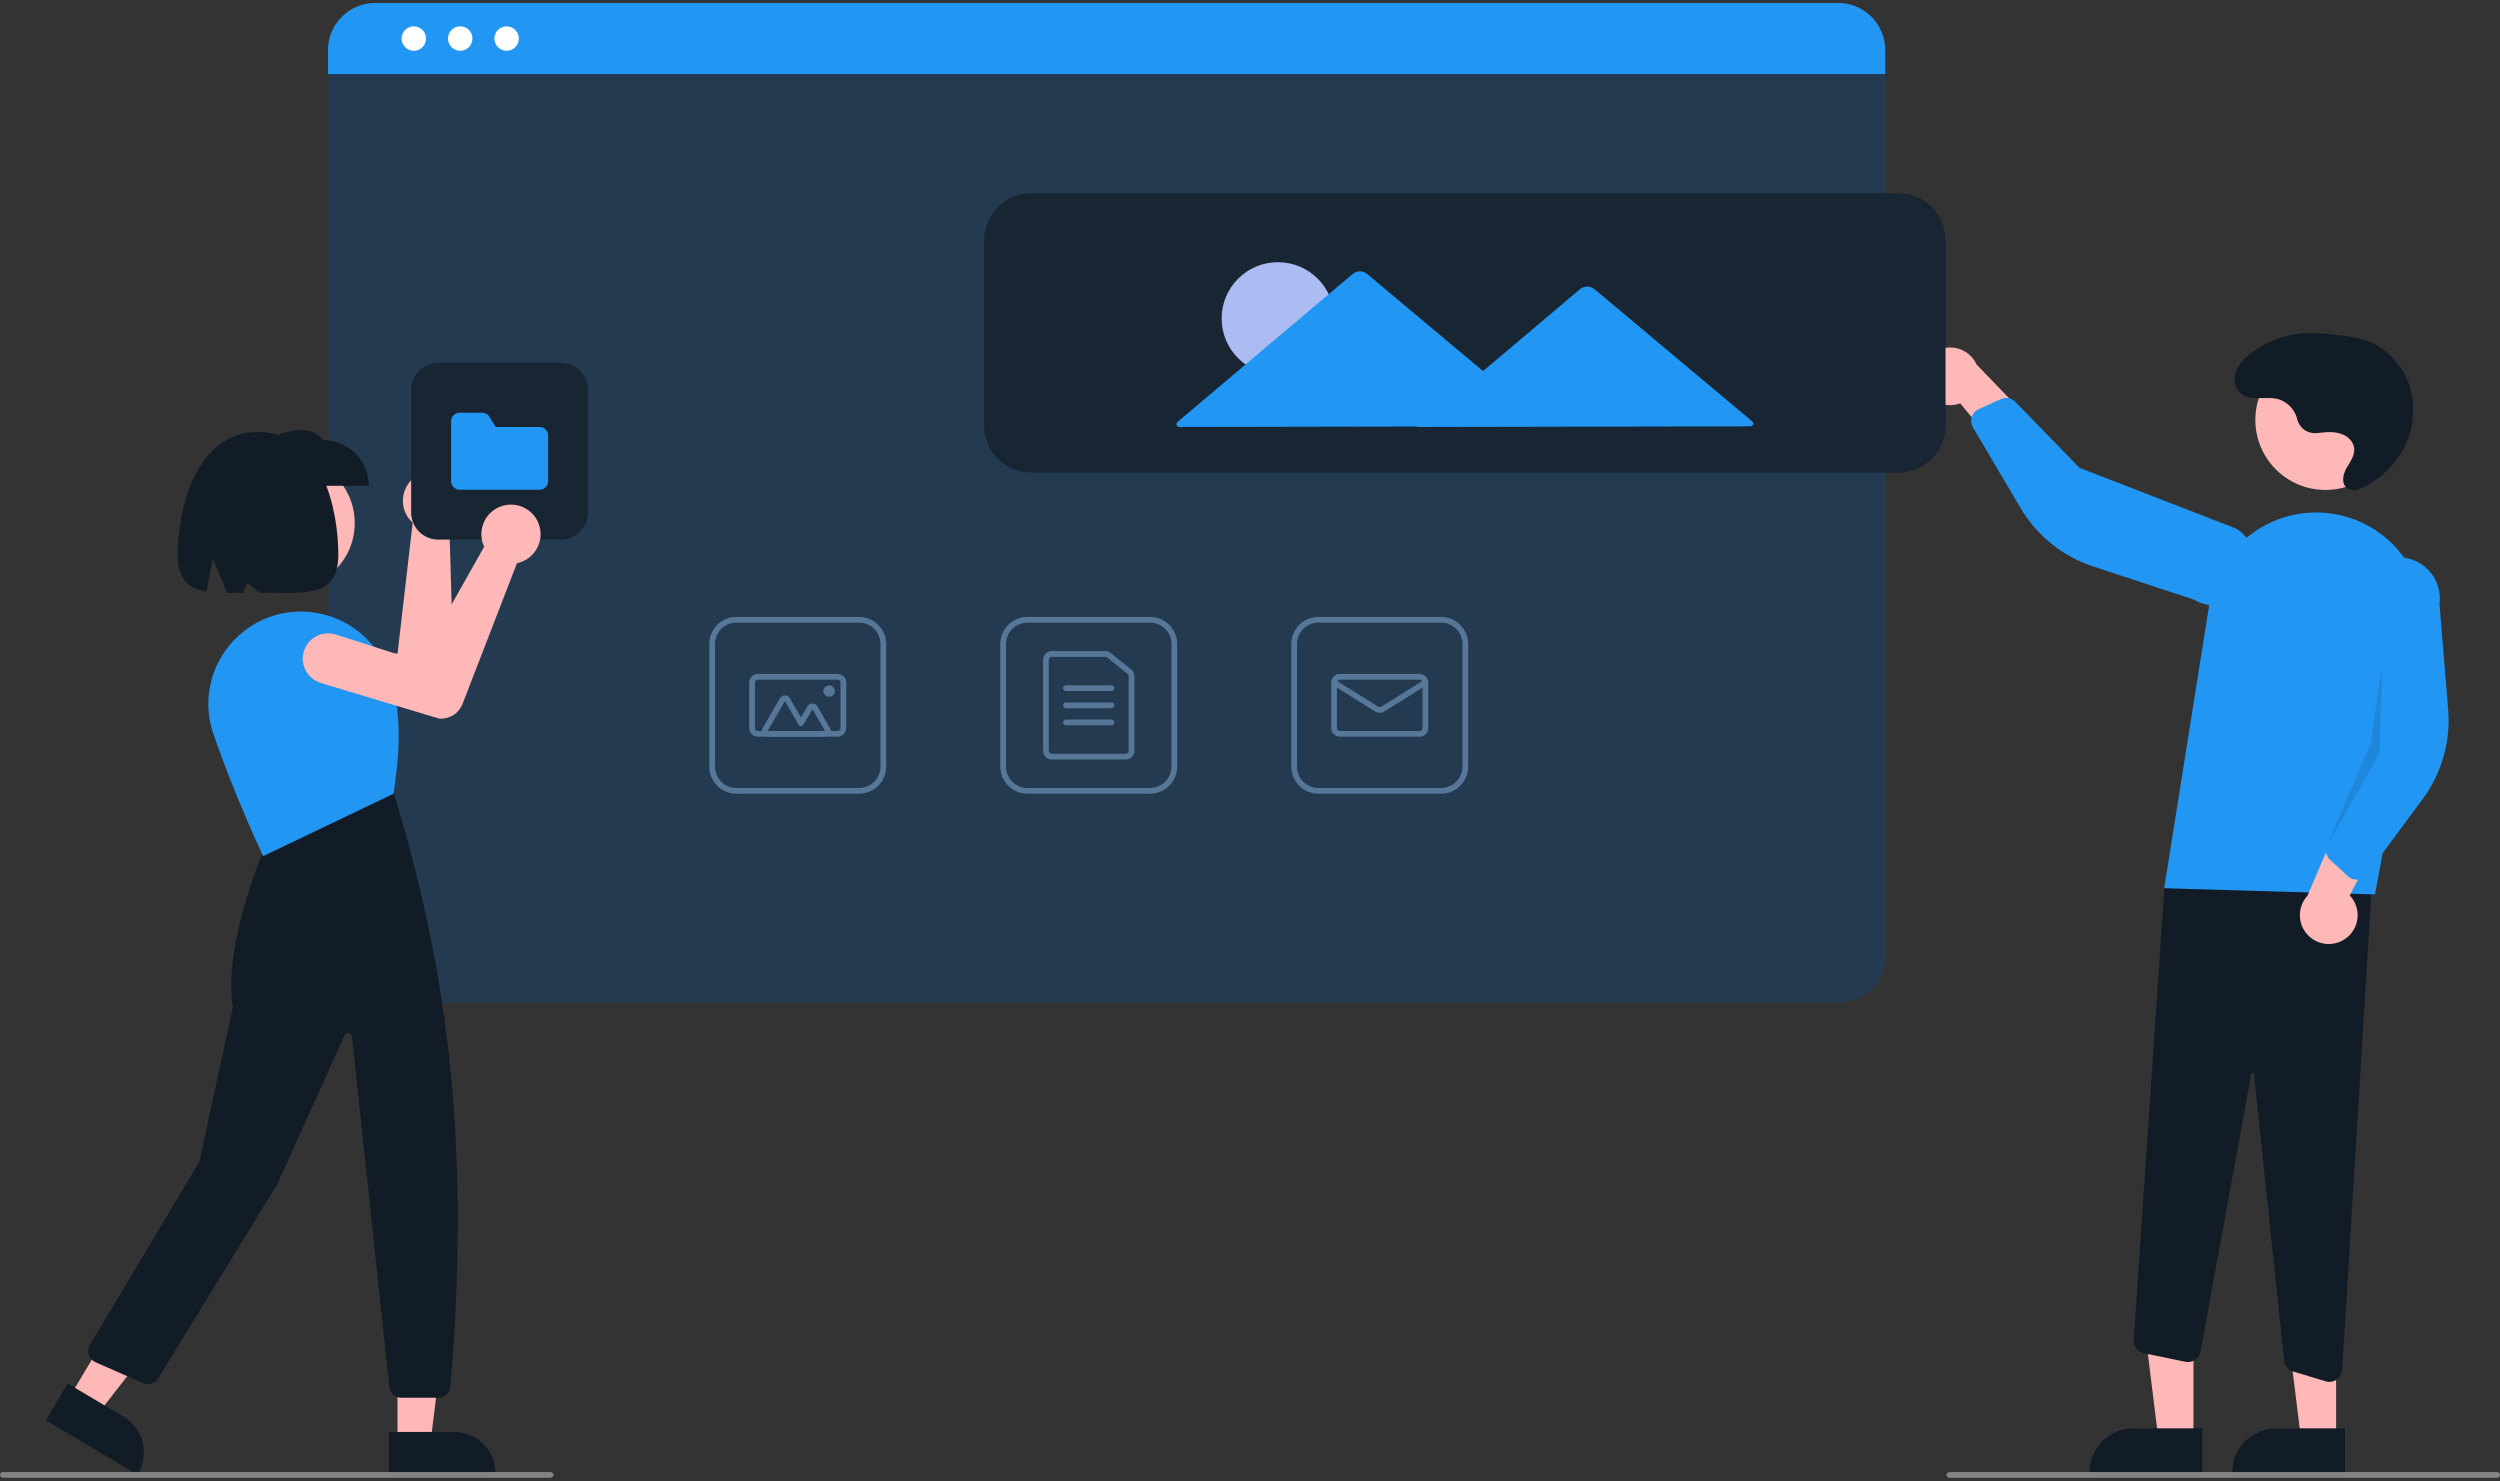<svg width="648" height="384" viewBox="0 0 648 384" fill="none" xmlns="http://www.w3.org/2000/svg">
<rect x="0" y="0" width="648" height="384" fill="#333333" stroke="none"/>
<g clip-path="url(#clip0_96_64)">
<path d="M476.625 259.848H97.382C94.147 259.844 91.046 258.558 88.759 256.272C86.471 253.986 85.184 250.886 85.181 247.653V19.892C85.183 17.524 86.126 15.253 87.802 13.578C89.478 11.903 91.75 10.961 94.12 10.958H479.733C482.144 10.961 484.455 11.919 486.16 13.623C487.865 15.327 488.824 17.637 488.827 20.047V247.653C488.823 250.886 487.536 253.986 485.249 256.272C482.961 258.558 479.86 259.844 476.625 259.848Z" fill="#243A51"/>
<path d="M109.214 247.653H464.793C467.931 247.653 470.94 246.407 473.159 244.189C475.378 241.971 476.625 238.963 476.625 235.827V42.514C476.625 39.377 475.378 36.369 473.159 34.152C470.94 31.934 467.931 30.688 464.793 30.688H109.214C106.076 30.688 103.067 31.934 100.848 34.152C98.629 36.369 97.382 39.377 97.382 42.514V235.827C97.382 238.963 98.629 241.971 100.848 244.189C103.067 246.407 106.076 247.653 109.214 247.653Z" fill="#243A51"/>
<path d="M488.657 19.195H85.01V12.986C85.014 9.742 86.306 6.632 88.602 4.339C90.898 2.046 94.01 0.757 97.256 0.754H476.411C479.656 0.757 482.768 2.046 485.064 4.339C487.36 6.632 488.652 9.742 488.657 12.986V19.195Z" fill="#2196F3"/>
<path d="M107.265 13.159C109.014 13.159 110.433 11.741 110.433 9.993C110.433 8.244 109.014 6.827 107.265 6.827C105.516 6.827 104.097 8.244 104.097 9.993C104.097 11.741 105.516 13.159 107.265 13.159Z" fill="white"/>
<path d="M119.288 13.159C121.038 13.159 122.456 11.741 122.456 9.993C122.456 8.244 121.038 6.827 119.288 6.827C117.539 6.827 116.121 8.244 116.121 9.993C116.121 11.741 117.539 13.159 119.288 13.159Z" fill="white"/>
<path d="M131.312 13.159C133.061 13.159 134.479 11.741 134.479 9.993C134.479 8.244 133.061 6.827 131.312 6.827C129.562 6.827 128.144 8.244 128.144 9.993C128.144 11.741 129.562 13.159 131.312 13.159Z" fill="white"/>
<path d="M298.099 205.729H266.3C264.438 205.727 262.652 204.987 261.335 203.67C260.018 202.354 259.277 200.569 259.275 198.708V166.926C259.277 165.064 260.018 163.28 261.335 161.963C262.652 160.647 264.438 159.907 266.3 159.904H298.099C299.961 159.907 301.747 160.647 303.064 161.963C304.381 163.28 305.122 165.064 305.124 166.926V198.708C305.122 200.569 304.381 202.354 303.064 203.67C301.747 204.987 299.961 205.727 298.099 205.729ZM266.3 161.383C264.83 161.384 263.42 161.969 262.38 163.008C261.341 164.047 260.756 165.456 260.754 166.926V198.708C260.756 200.177 261.341 201.586 262.38 202.626C263.42 203.665 264.83 204.249 266.3 204.251H298.099C299.569 204.249 300.979 203.665 302.019 202.626C303.058 201.586 303.643 200.177 303.645 198.708V166.926C303.643 165.456 303.058 164.047 302.019 163.008C300.979 161.969 299.569 161.384 298.099 161.383H266.3Z" fill="#577798"/>
<path d="M291.813 196.86H272.586C271.998 196.859 271.434 196.626 271.018 196.21C270.602 195.794 270.368 195.231 270.368 194.643V170.991C270.368 170.403 270.602 169.84 271.018 169.424C271.434 169.008 271.998 168.774 272.586 168.774H286.518C287.023 168.774 287.513 168.947 287.908 169.263L293.202 173.516C293.462 173.723 293.671 173.986 293.815 174.285C293.958 174.584 294.032 174.912 294.031 175.244V194.643C294.031 195.231 293.797 195.794 293.381 196.21C292.965 196.626 292.401 196.859 291.813 196.86ZM272.586 170.252C272.39 170.252 272.202 170.33 272.063 170.469C271.925 170.607 271.847 170.795 271.847 170.991V194.643C271.847 194.839 271.925 195.027 272.063 195.165C272.202 195.304 272.39 195.382 272.586 195.382H291.813C292.009 195.382 292.197 195.304 292.336 195.165C292.474 195.027 292.552 194.839 292.552 194.643V175.244C292.553 175.133 292.528 175.024 292.48 174.924C292.432 174.825 292.363 174.737 292.276 174.668L286.981 170.415C286.849 170.31 286.686 170.252 286.518 170.252H272.586Z" fill="#577798"/>
<path d="M288.116 179.122H276.284C276.087 179.122 275.899 179.044 275.761 178.905C275.622 178.767 275.544 178.579 275.544 178.383C275.544 178.186 275.622 177.998 275.761 177.86C275.899 177.721 276.087 177.643 276.284 177.643H288.116C288.312 177.643 288.5 177.721 288.638 177.86C288.777 177.998 288.855 178.186 288.855 178.383C288.855 178.579 288.777 178.767 288.638 178.905C288.5 179.044 288.312 179.122 288.116 179.122Z" fill="#577798"/>
<path d="M288.116 183.557H276.284C276.087 183.557 275.899 183.479 275.761 183.34C275.622 183.201 275.544 183.013 275.544 182.817C275.544 182.621 275.622 182.433 275.761 182.294C275.899 182.156 276.087 182.078 276.284 182.078H288.116C288.312 182.078 288.5 182.156 288.638 182.294C288.777 182.433 288.855 182.621 288.855 182.817C288.855 183.013 288.777 183.201 288.638 183.34C288.5 183.479 288.312 183.557 288.116 183.557Z" fill="#577798"/>
<path d="M288.116 187.991H276.284C276.087 187.991 275.899 187.913 275.761 187.775C275.622 187.636 275.544 187.448 275.544 187.252C275.544 187.056 275.622 186.868 275.761 186.729C275.899 186.59 276.087 186.512 276.284 186.512H288.116C288.312 186.512 288.5 186.59 288.638 186.729C288.777 186.868 288.855 187.056 288.855 187.252C288.855 187.448 288.777 187.636 288.638 187.775C288.5 187.913 288.312 187.991 288.116 187.991Z" fill="#577798"/>
<path d="M373.527 205.729H341.729C339.866 205.727 338.081 204.987 336.764 203.67C335.447 202.354 334.706 200.569 334.704 198.708V166.926C334.706 165.064 335.447 163.28 336.764 161.963C338.081 160.647 339.866 159.907 341.729 159.904H373.527C375.39 159.907 377.176 160.647 378.493 161.963C379.81 163.28 380.551 165.064 380.553 166.926V198.708C380.551 200.569 379.81 202.354 378.493 203.67C377.176 204.987 375.39 205.727 373.527 205.729ZM341.729 161.383C340.259 161.384 338.849 161.969 337.809 163.008C336.769 164.047 336.184 165.456 336.183 166.926V198.708C336.184 200.177 336.769 201.586 337.809 202.626C338.849 203.665 340.259 204.249 341.729 204.251H373.527C374.998 204.249 376.408 203.665 377.447 202.626C378.487 201.586 379.072 200.177 379.074 198.708V166.926C379.072 165.456 378.487 164.047 377.447 163.008C376.408 161.969 374.998 161.384 373.527 161.383H341.729Z" fill="#577798"/>
<path d="M367.981 190.947H347.275C346.687 190.946 346.123 190.713 345.707 190.297C345.291 189.881 345.057 189.318 345.057 188.73V176.904C345.057 176.316 345.291 175.752 345.707 175.337C346.123 174.921 346.687 174.687 347.275 174.687H367.981C368.569 174.687 369.133 174.921 369.549 175.337C369.965 175.752 370.199 176.316 370.2 176.904V188.73C370.199 189.318 369.965 189.881 369.549 190.297C369.133 190.713 368.569 190.946 367.981 190.947ZM347.275 176.165C347.079 176.165 346.891 176.243 346.753 176.382C346.614 176.52 346.536 176.708 346.536 176.904V188.73C346.536 188.926 346.614 189.114 346.753 189.252C346.891 189.391 347.079 189.469 347.275 189.469H367.981C368.177 189.469 368.365 189.391 368.504 189.252C368.642 189.114 368.72 188.926 368.721 188.73V176.904C368.72 176.708 368.642 176.52 368.504 176.382C368.365 176.243 368.177 176.165 367.981 176.165H347.275Z" fill="#577798"/>
<path d="M357.628 184.767C357.213 184.767 356.805 184.651 356.452 184.432L345.404 177.531C345.238 177.427 345.12 177.261 345.076 177.07C345.033 176.879 345.066 176.679 345.17 176.513C345.274 176.347 345.44 176.229 345.631 176.184C345.821 176.14 346.022 176.174 346.188 176.277L357.237 183.178C357.354 183.251 357.49 183.29 357.629 183.29C357.767 183.29 357.903 183.251 358.02 183.178L369.068 176.277C369.234 176.174 369.435 176.14 369.626 176.184C369.817 176.229 369.982 176.347 370.086 176.513C370.19 176.679 370.224 176.879 370.18 177.07C370.136 177.261 370.018 177.427 369.852 177.531L358.805 184.432C358.451 184.652 358.044 184.767 357.628 184.767Z" fill="#577798"/>
<path d="M222.67 205.729H190.872C189.009 205.727 187.223 204.987 185.906 203.67C184.589 202.354 183.849 200.569 183.846 198.708V166.926C183.849 165.064 184.589 163.28 185.906 161.963C187.223 160.647 189.009 159.907 190.872 159.904H222.67C224.533 159.907 226.318 160.647 227.635 161.963C228.952 163.28 229.693 165.064 229.695 166.926V198.708C229.693 200.569 228.952 202.354 227.635 203.67C226.318 204.987 224.533 205.727 222.67 205.729ZM190.872 161.383C189.401 161.384 187.991 161.969 186.952 163.008C185.912 164.047 185.327 165.456 185.325 166.926V198.708C185.327 200.177 185.912 201.586 186.952 202.626C187.991 203.665 189.401 204.249 190.872 204.251H222.67C224.14 204.249 225.55 203.665 226.59 202.626C227.63 201.586 228.215 200.177 228.216 198.708V166.926C228.215 165.456 227.63 164.047 226.59 163.008C225.55 161.969 224.14 161.384 222.67 161.383H190.872Z" fill="#577798"/>
<path d="M217.124 190.947H196.418C195.83 190.946 195.266 190.713 194.85 190.297C194.434 189.881 194.2 189.318 194.199 188.73V176.904C194.2 176.316 194.434 175.752 194.85 175.337C195.266 174.921 195.83 174.687 196.418 174.687H217.124C217.712 174.687 218.276 174.921 218.692 175.337C219.108 175.752 219.342 176.316 219.342 176.904V188.73C219.342 189.318 219.108 189.881 218.692 190.297C218.276 190.713 217.712 190.946 217.124 190.947ZM196.418 176.165C196.222 176.165 196.034 176.243 195.895 176.382C195.757 176.52 195.679 176.708 195.678 176.904V188.73C195.679 188.926 195.757 189.114 195.895 189.252C196.034 189.391 196.222 189.469 196.418 189.469H217.124C217.32 189.469 217.508 189.391 217.646 189.252C217.785 189.114 217.863 188.926 217.863 188.73V176.904C217.863 176.708 217.785 176.52 217.646 176.382C217.508 176.243 217.32 176.165 217.124 176.165H196.418Z" fill="#577798"/>
<path d="M213.842 190.947H198.96C198.701 190.947 198.446 190.879 198.221 190.749C197.996 190.62 197.809 190.433 197.679 190.208C197.549 189.983 197.481 189.729 197.481 189.469C197.481 189.21 197.55 188.955 197.68 188.73L202.162 180.969C202.292 180.744 202.479 180.558 202.703 180.428C202.928 180.298 203.183 180.23 203.443 180.23C203.703 180.23 203.958 180.298 204.183 180.428C204.407 180.558 204.594 180.744 204.724 180.969L207.619 185.981L209.296 183.078C209.426 182.853 209.613 182.666 209.838 182.536C210.063 182.407 210.318 182.338 210.577 182.338C210.837 182.338 211.092 182.407 211.317 182.536C211.542 182.666 211.728 182.853 211.858 183.078L215.123 188.73C215.253 188.955 215.321 189.21 215.321 189.469C215.321 189.729 215.253 189.983 215.123 190.208C214.993 190.433 214.806 190.62 214.582 190.749C214.357 190.879 214.102 190.947 213.842 190.947ZM213.842 189.469L210.577 183.817L208.26 187.829C208.195 187.941 208.101 188.035 207.989 188.1C207.877 188.165 207.749 188.199 207.619 188.199C207.489 188.199 207.362 188.165 207.249 188.1C207.137 188.035 207.043 187.941 206.979 187.829L203.443 181.708L198.96 189.469H213.842Z" fill="#577798"/>
<path d="M214.905 180.599C215.722 180.599 216.384 179.938 216.384 179.121C216.384 178.305 215.722 177.643 214.905 177.643C214.088 177.643 213.426 178.305 213.426 179.121C213.426 179.938 214.088 180.599 214.905 180.599Z" fill="#577798"/>
<path d="M568.544 373.191L559.477 373.19L555.165 338.239L568.545 338.239L568.544 373.191Z" fill="#FFB8B8"/>
<path d="M570.856 381.974L541.623 381.973V381.603C541.623 380.11 541.917 378.631 542.489 377.251C543.061 375.872 543.899 374.618 544.955 373.562C546.012 372.506 547.266 371.668 548.647 371.097C550.027 370.525 551.507 370.231 553.001 370.231H553.002L570.856 370.232L570.856 381.974Z" fill="#111C27"/>
<path d="M605.518 373.191L596.452 373.19L592.139 338.239L605.52 338.239L605.518 373.191Z" fill="#FFB8B8"/>
<path d="M607.83 381.974L578.598 381.973V381.603C578.598 380.11 578.892 378.631 579.464 377.251C580.036 375.872 580.874 374.618 581.93 373.562C582.987 372.506 584.241 371.668 585.622 371.097C587.002 370.525 588.482 370.231 589.976 370.231H589.977L607.831 370.232L607.83 381.974Z" fill="#111C27"/>
<path d="M602.801 358.039L594.404 355.486C593.778 355.296 593.222 354.927 592.806 354.423C592.389 353.919 592.131 353.303 592.063 352.653L584.235 278.501C584.229 278.411 584.189 278.327 584.123 278.266C584.057 278.204 583.971 278.17 583.881 278.17C583.791 278.162 583.701 278.188 583.631 278.245C583.56 278.301 583.514 278.383 583.503 278.473L570.391 350.314C570.312 350.75 570.146 351.165 569.903 351.536C569.661 351.907 569.346 352.226 568.979 352.474C568.611 352.721 568.198 352.893 567.763 352.979C567.328 353.065 566.88 353.064 566.446 352.974L555.715 350.765C554.928 350.6 554.227 350.157 553.74 349.518C553.254 348.878 553.014 348.084 553.066 347.282L561.042 229.532L615.127 223.7L607.091 355.059C607.039 355.904 606.667 356.697 606.051 357.277C605.435 357.858 604.621 358.182 603.774 358.184C603.444 358.184 603.116 358.135 602.801 358.039Z" fill="#111C27"/>
<path d="M602.749 126.991C612.78 126.991 620.912 118.863 620.912 108.838C620.912 98.812 612.78 90.684 602.749 90.684C592.718 90.684 584.586 98.812 584.586 108.838C584.586 118.863 592.718 126.991 602.749 126.991Z" fill="#FFB8B8"/>
<path d="M560.959 230.224L572.686 156.423C573.31 152.499 574.762 148.753 576.947 145.434C579.132 142.114 581.999 139.298 585.357 137.173C588.716 135.047 592.488 133.661 596.425 133.106C600.361 132.551 604.37 132.84 608.186 133.954C614.857 135.883 620.569 140.228 624.207 146.141C627.845 152.054 629.146 159.109 627.857 165.93L615.588 231.838L560.959 230.224Z" fill="#2196F3"/>
<path d="M607.763 243.429C608.671 242.83 609.435 242.04 610.004 241.114C610.573 240.188 610.931 239.148 611.054 238.069C611.177 236.989 611.062 235.896 610.717 234.865C610.372 233.835 609.804 232.893 609.055 232.106L621.18 208.638L607.526 210.094L598.105 232.156C596.865 233.502 596.161 235.255 596.128 237.084C596.095 238.913 596.734 240.691 597.925 242.08C599.115 243.47 600.774 244.375 602.588 244.623C604.401 244.872 606.243 244.447 607.763 243.429Z" fill="#FFB8B8"/>
<path d="M610.36 227.966C609.689 227.872 609.063 227.575 608.565 227.116L603.926 222.831C603.425 222.366 603.079 221.759 602.935 221.091C602.79 220.422 602.854 219.726 603.119 219.096L612.39 197.131L611.075 153.73C611.264 152.335 611.726 150.991 612.436 149.774C613.145 148.558 614.087 147.493 615.208 146.641C616.329 145.788 617.607 145.165 618.97 144.807C620.332 144.449 621.751 144.362 623.147 144.552C624.543 144.743 625.887 145.206 627.104 145.916C628.32 146.626 629.385 147.568 630.236 148.69C631.088 149.811 631.71 151.089 632.068 152.451C632.425 153.813 632.51 155.232 632.319 156.627L634.567 183.909C635.251 192.189 632.902 200.436 627.958 207.115L613.499 226.651C613.221 227.027 612.867 227.339 612.46 227.569C612.053 227.799 611.602 227.94 611.137 227.984C610.878 228.009 610.617 228.003 610.36 227.966Z" fill="#2196F3"/>
<path d="M498.155 98.947C498.353 100.015 498.783 101.027 499.415 101.912C500.046 102.796 500.864 103.531 501.811 104.066C502.757 104.6 503.81 104.92 504.894 105.004C505.977 105.088 507.066 104.933 508.084 104.551L524.978 124.86L528.96 111.725L512.307 94.453C511.551 92.787 510.21 91.456 508.537 90.712C506.865 89.968 504.978 89.863 503.234 90.417C501.489 90.971 500.009 92.146 499.073 93.718C498.137 95.29 497.81 97.15 498.155 98.947Z" fill="#FFB8B8"/>
<path d="M511.389 107.365C511.738 106.785 512.255 106.325 512.873 106.046L518.629 103.446C519.252 103.166 519.947 103.085 520.619 103.212C521.291 103.34 521.907 103.671 522.385 104.16L539.008 121.257L579.507 136.968C580.719 137.686 581.778 138.635 582.622 139.762C583.467 140.889 584.081 142.172 584.429 143.536C584.778 144.9 584.854 146.32 584.653 147.714C584.452 149.107 583.978 150.448 583.258 151.658C582.539 152.869 581.587 153.926 580.459 154.769C579.33 155.612 578.047 156.224 576.681 156.57C575.316 156.917 573.895 156.991 572.501 156.789C571.107 156.586 569.766 156.111 568.556 155.391L542.543 146.823C534.647 144.224 527.965 138.847 523.739 131.692L511.377 110.768C511.14 110.365 510.989 109.918 510.937 109.453C510.884 108.989 510.929 108.519 511.07 108.073C511.148 107.826 511.255 107.588 511.389 107.365Z" fill="#2196F3"/>
<path opacity="0.1" d="M617.481 171.784L616.742 195.436L603.119 219.095L614.494 192.729L617.481 171.784Z" fill="black"/>
<path d="M600.668 112.249C599.528 112.397 598.372 112.127 597.416 111.487C596.459 110.848 595.768 109.884 595.469 108.774C595.181 107.496 594.551 106.32 593.645 105.373C592.74 104.426 591.593 103.743 590.329 103.398C586.997 102.637 582.925 104.204 580.484 101.681C579.961 101.105 579.583 100.413 579.38 99.662C579.178 98.912 579.157 98.124 579.319 97.363C579.769 94.911 581.523 93.059 583.433 91.578C587.451 88.475 592.315 86.658 597.384 86.366C600.008 86.29 602.635 86.421 605.238 86.757C607.965 86.929 610.661 87.421 613.272 88.224C616.246 89.346 618.89 91.199 620.958 93.613C623.027 96.026 624.453 98.921 625.105 102.031C625.702 105.151 625.61 108.363 624.837 111.443C624.063 114.524 622.626 117.398 620.626 119.866C618.232 122.846 615.144 125.195 611.633 126.709C610.797 127.104 609.839 127.153 608.967 126.845C606.78 125.975 607.137 123.268 608.134 121.462C609.201 119.529 610.843 117.658 609.985 115.306C609.555 114.216 608.729 113.327 607.672 112.818C605.498 111.71 603.067 111.972 600.729 112.242L600.668 112.249Z" fill="#111C27"/>
<path d="M492.086 122.501H267.279C264.044 122.497 260.942 121.211 258.655 118.925C256.367 116.638 255.081 113.539 255.077 110.305V62.263C255.081 59.03 256.367 55.93 258.655 53.644C260.942 51.357 264.044 50.071 267.279 50.068H492.086C495.321 50.071 498.422 51.357 500.71 53.644C502.997 55.93 504.284 59.03 504.287 62.263V110.305C504.284 113.538 502.997 116.638 500.71 118.925C498.422 121.211 495.321 122.497 492.086 122.501Z" fill="#182633"/>
<path d="M464.724 110.675H294.64C291.405 110.671 288.304 109.385 286.016 107.099C283.729 104.813 282.442 101.713 282.438 98.48V73.35C282.442 70.117 283.729 67.017 286.016 64.73C288.304 62.444 291.405 61.158 294.64 61.154H464.724C467.959 61.158 471.061 62.444 473.348 64.73C475.636 67.017 476.922 70.117 476.926 73.35V98.48C476.922 101.713 475.636 104.813 473.348 107.099C471.061 109.385 467.959 110.671 464.724 110.675Z" fill="#182633"/>
<path d="M331.241 97.13C339.3 97.13 345.833 90.601 345.833 82.546C345.833 74.491 339.3 67.962 331.241 67.962C323.182 67.962 316.649 74.491 316.649 82.546C316.649 90.601 323.182 97.13 331.241 97.13Z" fill="#ACBCF2"/>
<path d="M454.155 109.203L433.558 91.938L413.317 74.97C412.782 74.523 412.107 74.278 411.41 74.279C410.713 74.281 410.038 74.528 409.506 74.978L389.33 92.023L384.402 96.186L376.971 89.958L354.389 71.028C353.855 70.581 353.18 70.336 352.483 70.337C351.786 70.339 351.112 70.586 350.579 71.036L328.07 90.052L305.207 109.367C305.091 109.465 305.009 109.596 304.97 109.743C304.931 109.889 304.938 110.044 304.99 110.187C305.043 110.329 305.137 110.452 305.262 110.538C305.386 110.625 305.534 110.671 305.686 110.671L352.56 110.581L367.398 110.552L367.253 110.675L411.48 110.59L453.681 110.509C453.833 110.508 453.98 110.461 454.105 110.374C454.229 110.287 454.323 110.164 454.375 110.021C454.426 109.879 454.433 109.724 454.394 109.578C454.354 109.431 454.271 109.3 454.155 109.203Z" fill="#2196F3"/>
<path d="M647.261 383.038H505.277C505.081 383.038 504.893 382.96 504.754 382.822C504.616 382.683 504.538 382.495 504.538 382.299C504.538 382.103 504.616 381.915 504.754 381.776C504.893 381.637 505.081 381.559 505.277 381.559H647.261C647.457 381.559 647.645 381.637 647.783 381.776C647.922 381.915 648 382.103 648 382.299C648 382.495 647.922 382.683 647.783 382.822C647.645 382.96 647.457 383.038 647.261 383.038Z" fill="#848484"/>
<path d="M74.811 152.716C84.275 152.716 91.946 145.049 91.946 135.59C91.946 126.131 84.275 118.464 74.811 118.464C65.347 118.464 57.676 126.131 57.676 135.59C57.676 145.049 65.347 152.716 74.811 152.716Z" fill="#FFB8B8"/>
<path d="M116.878 123.801C117.047 123.935 117.211 124.078 117.369 124.228C118.157 124.969 118.778 125.868 119.194 126.866C119.609 127.864 119.808 128.939 119.779 130.019C119.75 131.1 119.493 132.162 119.025 133.136C118.556 134.11 117.887 134.975 117.061 135.672C116.868 135.834 116.668 135.985 116.459 136.126L117.619 175.258C117.652 176.539 117.271 177.797 116.532 178.844C115.793 179.891 114.737 180.673 113.518 181.073L113.448 181.088L81.658 184.471C80.793 184.563 79.919 184.483 79.086 184.235C78.253 183.988 77.478 183.578 76.804 183.029C76.13 182.48 75.572 181.803 75.162 181.037C74.751 180.272 74.496 179.432 74.412 178.568C74.328 177.703 74.416 176.83 74.671 176C74.927 175.17 75.344 174.398 75.899 173.73C76.454 173.061 77.137 172.51 77.906 172.106C78.676 171.703 79.518 171.456 80.384 171.38L103.046 169.385L106.965 135.496C106.708 135.269 106.468 135.025 106.246 134.764C105.017 133.311 104.373 131.453 104.438 129.551C104.503 127.649 105.273 125.839 106.598 124.473C107.923 123.107 109.709 122.281 111.609 122.157C113.508 122.033 115.387 122.619 116.878 123.801Z" fill="#FFB8B8"/>
<path d="M103.033 373.947H111.586L115.655 340.973H103.031L103.033 373.947Z" fill="#FFB8B8"/>
<path d="M100.851 371.156L117.695 371.156C119.105 371.156 120.502 371.433 121.804 371.972C123.106 372.512 124.29 373.302 125.287 374.298C126.283 375.294 127.074 376.477 127.614 377.779C128.153 379.081 128.431 380.476 128.431 381.885V382.233L100.852 382.234L100.851 371.156Z" fill="#111C27"/>
<path d="M18.019 362.128L25.368 366.501L45.743 340.25L34.896 333.795L18.019 362.128Z" fill="#FFB8B8"/>
<path d="M17.573 358.614L32.046 367.227C33.257 367.948 34.315 368.9 35.158 370.029C36.001 371.159 36.613 372.443 36.96 373.809C37.306 375.174 37.38 376.595 37.177 377.989C36.975 379.383 36.499 380.724 35.778 381.935L35.599 382.234L11.902 368.133L17.573 358.614Z" fill="#111C27"/>
<path d="M113.604 362.301H104.027C103.251 362.302 102.503 362.016 101.926 361.498C101.349 360.979 100.986 360.266 100.905 359.495L91.249 268.778C91.225 268.55 91.126 268.336 90.968 268.169C90.81 268.003 90.601 267.893 90.374 267.856C90.147 267.82 89.915 267.859 89.713 267.968C89.51 268.077 89.349 268.249 89.255 268.458L71.835 307.009L40.996 357.271C40.597 357.915 39.979 358.394 39.255 358.62C38.531 358.846 37.75 358.804 37.055 358.502L24.735 353.084C24.328 352.905 23.963 352.641 23.665 352.31C23.368 351.98 23.144 351.589 23.009 351.166C22.873 350.742 22.83 350.294 22.881 349.852C22.931 349.41 23.076 348.984 23.304 348.602L51.654 301.157L60.349 261.182C57.614 243.846 69.338 218.073 69.457 217.814L69.515 217.688L101.807 205.073L101.968 205.271C114.703 247.041 122.464 291.993 116.734 359.426C116.663 360.208 116.303 360.936 115.725 361.468C115.146 361.999 114.39 362.296 113.604 362.301Z" fill="#111C27"/>
<path d="M68.214 221.912L68.063 221.596C67.991 221.445 60.811 206.308 55.276 190.131C54.212 187.002 53.81 183.687 54.095 180.395C54.38 177.104 55.346 173.907 56.931 171.007C58.537 168.078 60.735 165.514 63.384 163.478C66.034 161.442 69.077 159.978 72.322 159.178C77.956 157.829 83.887 158.547 89.035 161.202C94.183 163.857 98.206 168.272 100.37 173.643C104.76 184.616 103.361 196.329 102.044 205.541L102.018 205.725L101.85 205.806L68.214 221.912Z" fill="#2196F3"/>
<path d="M95.587 125.916H68.378V114.062C74.35 111.69 80.194 109.673 83.727 114.062C86.872 114.062 89.889 115.31 92.113 117.534C94.337 119.757 95.587 122.772 95.587 125.916Z" fill="#111C27"/>
<path d="M66.872 111.97C50.606 111.97 46.053 132.348 46.053 143.844C46.053 150.256 48.954 152.549 53.513 153.325L55.123 144.743L58.893 153.694C60.174 153.7 61.519 153.676 62.914 153.65L64.192 151.019L67.043 153.602C78.462 153.619 87.69 155.283 87.69 143.844C87.69 132.348 83.698 111.97 66.872 111.97Z" fill="#111C27"/>
<path d="M142.723 383.038H0.739C0.543 383.038 0.355 382.96 0.217 382.822C0.078 382.683 0 382.495 0 382.299C0 382.103 0.078 381.915 0.217 381.776C0.355 381.637 0.543 381.559 0.739 381.559H142.723C142.919 381.559 143.107 381.637 143.246 381.776C143.384 381.915 143.462 382.103 143.462 382.299C143.462 382.495 143.384 382.683 143.246 382.822C143.107 382.96 142.919 383.038 142.723 383.038Z" fill="#848484"/>
<path d="M145.393 139.87H113.594C111.732 139.868 109.946 139.127 108.629 137.811C107.312 136.495 106.571 134.71 106.569 132.848V101.066C106.571 99.205 107.312 97.42 108.629 96.104C109.946 94.787 111.732 94.047 113.594 94.045H145.393C147.255 94.047 149.041 94.787 150.358 96.104C151.675 97.42 152.416 99.205 152.418 101.066V132.848C152.416 134.71 151.675 136.495 150.358 137.811C149.041 139.127 147.255 139.868 145.393 139.87Z" fill="#182633"/>
<path d="M139.846 126.935H119.14C118.552 126.935 117.988 126.701 117.572 126.285C117.157 125.869 116.923 125.306 116.922 124.718V109.197C116.923 108.609 117.157 108.045 117.572 107.629C117.988 107.214 118.552 106.98 119.14 106.979H124.969C125.349 106.978 125.722 107.074 126.053 107.259C126.384 107.444 126.661 107.711 126.859 108.034L128.485 110.675H139.846C140.435 110.676 140.998 110.909 141.414 111.325C141.83 111.741 142.064 112.304 142.065 112.892V124.718C142.064 125.306 141.83 125.869 141.414 126.285C140.998 126.701 140.435 126.935 139.846 126.935Z" fill="#2196F3"/>
<path d="M139.173 134.777C139.276 134.966 139.372 135.161 139.46 135.361C139.897 136.349 140.121 137.419 140.116 138.5C140.112 139.581 139.879 140.648 139.432 141.633C138.986 142.617 138.337 143.496 137.527 144.213C136.717 144.929 135.764 145.466 134.732 145.789C134.492 145.863 134.248 145.924 134.001 145.973L119.878 182.489C119.411 183.682 118.571 184.693 117.484 185.372C116.396 186.051 115.119 186.362 113.841 186.257L113.77 186.244L83.157 177.033C82.325 176.783 81.55 176.37 80.879 175.819C80.207 175.267 79.651 174.588 79.243 173.821C78.835 173.054 78.584 172.214 78.502 171.349C78.421 170.484 78.513 169.611 78.771 168.782C79.029 167.952 79.449 167.182 80.007 166.516C80.564 165.849 81.249 165.3 82.02 164.899C82.791 164.499 83.634 164.255 84.5 164.182C85.367 164.109 86.239 164.208 87.066 164.473L108.726 171.424L125.495 141.71C125.347 141.402 125.221 141.083 125.117 140.757C124.549 138.941 124.677 136.979 125.475 135.251C126.273 133.524 127.685 132.154 129.437 131.409C131.189 130.664 133.155 130.595 134.954 131.218C136.753 131.84 138.257 133.109 139.173 134.777Z" fill="#FFB8B8"/>
</g>
<defs>
<clipPath id="clip0_96_64">
<rect width="648" height="384" fill="white"/>
</clipPath>
</defs>
</svg>

